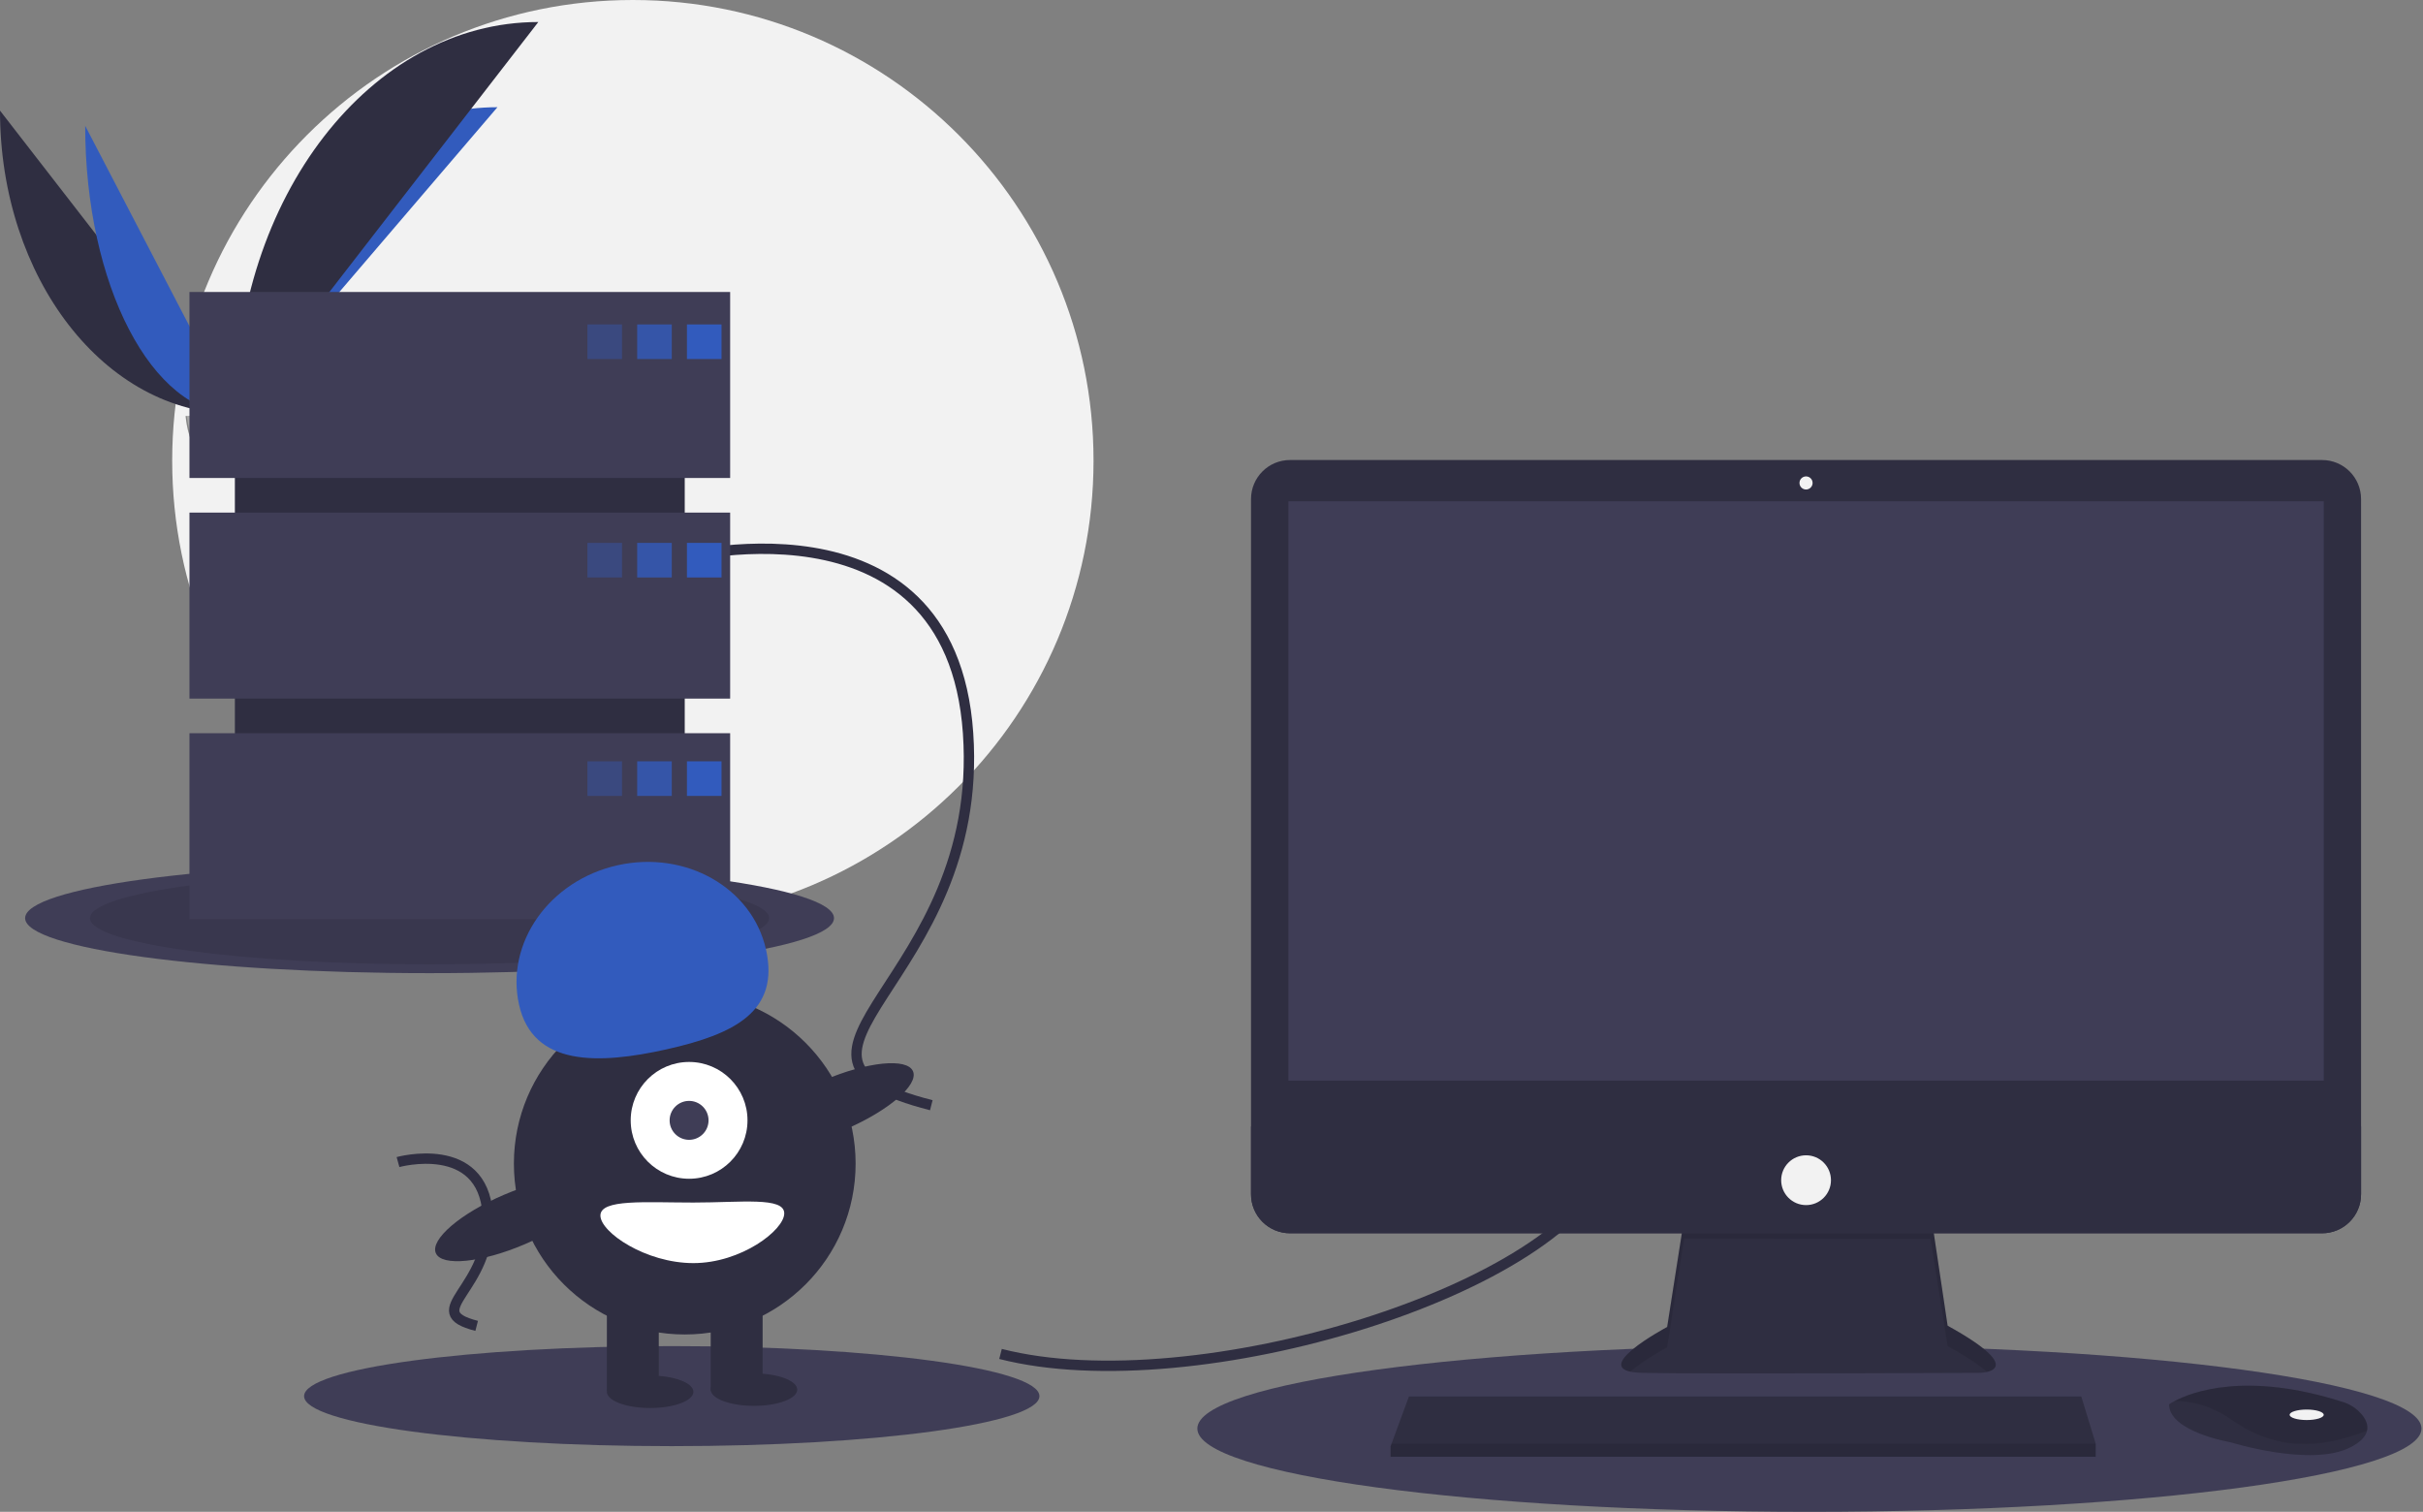 <svg width="468" height="292" viewBox="0 0 468 292" fill="none" xmlns="http://www.w3.org/2000/svg">
<rect x="0" y="0" width="468" height="292" fill="#808080" stroke="none"/>
<g clip-path="url(#clip0_1712_102363)">
<path d="M122.236 177.957C171.378 177.957 211.215 138.12 211.215 88.978C211.215 39.837 171.378 0 122.236 0C73.095 0 33.258 39.837 33.258 88.978C33.258 138.12 73.095 177.957 122.236 177.957Z" fill="#F2F2F2"/>
<path d="M0 21.364C0 53.738 20.31 79.935 45.409 79.935Z" fill="#2F2E41"/>
<path d="M45.406 79.935C45.406 47.197 68.071 20.706 96.08 20.706Z" fill="#325BBD"/>
<path d="M16.453 24.299C16.453 55.051 29.404 79.935 45.409 79.935Z" fill="#325BBD"/>
<path d="M45.406 79.935C45.406 38.103 71.603 4.254 103.977 4.254Z" fill="#2F2E41"/>
<path d="M35.852 80.348C35.852 80.348 42.291 80.149 44.232 78.767C46.173 77.385 54.138 75.735 54.619 77.951C55.101 80.168 64.297 88.975 57.027 89.034C49.756 89.092 40.133 87.901 38.197 86.721C36.259 85.541 35.852 80.348 35.852 80.348Z" fill="#A8A8A8"/>
<path opacity="0.2" d="M57.156 88.262C49.886 88.321 40.263 87.13 38.326 85.95C36.851 85.051 36.263 81.827 36.066 80.339C35.93 80.345 35.852 80.348 35.852 80.348C35.852 80.348 36.259 85.541 38.197 86.721C40.133 87.901 49.756 89.092 57.027 89.034C59.125 89.017 59.85 88.27 59.81 87.164C59.519 87.832 58.718 88.249 57.156 88.262Z" fill="black"/>
<path d="M82.969 187.958C126.112 187.958 161.086 183.2 161.086 177.33C161.086 171.461 126.112 166.703 82.969 166.703C39.826 166.703 4.852 171.461 4.852 177.33C4.852 183.2 39.826 187.958 82.969 187.958Z" fill="#3F3D56"/>
<path opacity="0.1" d="M82.968 186.253C119.19 186.253 148.553 182.258 148.553 177.33C148.553 172.403 119.19 168.408 82.968 168.408C46.746 168.408 17.383 172.403 17.383 177.33C17.383 182.258 46.746 186.253 82.968 186.253Z" fill="black"/>
<path d="M349.486 292C414.777 292 467.706 284.799 467.706 275.917C467.706 267.035 414.777 259.834 349.486 259.834C284.195 259.834 231.266 267.035 231.266 275.917C231.266 284.799 284.195 292 349.486 292Z" fill="#3F3D56"/>
<path d="M129.75 279.312C168.971 279.312 200.766 274.987 200.766 269.651C200.766 264.315 168.971 259.99 129.75 259.99C90.529 259.99 58.734 264.315 58.734 269.651C58.734 274.987 90.529 279.312 129.75 279.312Z" fill="#3F3D56"/>
<path d="M193.25 261.505C230.847 271.113 303.116 248.973 311.053 223.908" stroke="#2F2E41" stroke-width="2" stroke-miterlimit="10"/>
<path d="M129.336 108.195C129.336 108.195 183.642 93.156 186.984 141.614C190.326 190.072 142.286 203.857 179.882 213.465" stroke="#2F2E41" stroke-width="2" stroke-miterlimit="10"/>
<path d="M76.875 224.445C76.875 224.445 93.197 219.925 94.201 234.489C95.206 249.053 80.767 253.197 92.067 256.084" stroke="#2F2E41" stroke-width="2" stroke-miterlimit="10"/>
<path d="M325.3 235.288L322.009 256.298C322.009 256.298 305.809 264.905 317.2 265.158C328.591 265.411 382.256 265.158 382.256 265.158C382.256 265.158 392.634 265.158 376.18 256.045L372.89 234.022L325.3 235.288Z" fill="#2F2E41"/>
<path opacity="0.1" d="M314.905 264.93C317.492 262.628 322.006 260.229 322.006 260.229L325.297 239.219L372.886 239.264L376.177 259.976C380.014 262.101 382.391 263.73 383.781 264.98C385.895 264.498 388.204 262.706 376.177 256.045L372.886 234.022L325.297 235.288L322.006 256.298C322.006 256.298 308.393 263.531 314.905 264.93Z" fill="black"/>
<path d="M448.501 88.848H249.171C245.008 88.848 241.633 92.223 241.633 96.387V230.66C241.633 234.824 245.008 238.199 249.171 238.199H448.501C452.664 238.199 456.039 234.824 456.039 230.66V96.387C456.039 92.223 452.664 88.848 448.501 88.848Z" fill="#2F2E41"/>
<path d="M448.829 96.822H248.852V208.708H448.829V96.822Z" fill="#3F3D56"/>
<path d="M348.836 94.544C349.535 94.544 350.102 93.977 350.102 93.278C350.102 92.579 349.535 92.013 348.836 92.013C348.137 92.013 347.57 92.579 347.57 93.278C347.57 93.977 348.137 94.544 348.836 94.544Z" fill="#F2F2F2"/>
<path d="M456.039 217.568V230.66C456.039 231.65 455.844 232.631 455.465 233.545C455.087 234.46 454.531 235.291 453.831 235.991C453.131 236.691 452.3 237.246 451.386 237.625C450.471 238.004 449.491 238.199 448.501 238.199H249.171C248.181 238.199 247.201 238.004 246.286 237.625C245.372 237.246 244.541 236.691 243.84 235.991C243.14 235.291 242.585 234.46 242.206 233.545C241.828 232.631 241.633 231.65 241.633 230.66V217.568H456.039Z" fill="#2F2E41"/>
<path d="M404.781 278.827V281.358H268.594V279.333L268.781 278.827L272.138 269.714H401.996L404.781 278.827Z" fill="#2F2E41"/>
<path d="M457.187 276.349C456.939 277.409 456.002 278.528 453.886 279.586C446.292 283.384 430.85 278.574 430.85 278.574C430.85 278.574 418.953 276.549 418.953 271.233C419.287 271.004 419.636 270.797 419.996 270.613C423.189 268.924 433.775 264.756 452.545 270.789C453.928 271.223 455.163 272.033 456.113 273.127C456.874 274.018 457.47 275.147 457.187 276.349Z" fill="#2F2E41"/>
<path opacity="0.1" d="M457.191 276.349C447.896 279.91 439.61 280.176 431.108 274.27C426.819 271.294 422.924 270.557 420 270.613C423.193 268.924 433.779 264.755 452.549 270.789C453.932 271.223 455.167 272.033 456.117 273.127C456.878 274.018 457.474 275.147 457.191 276.349Z" fill="black"/>
<path d="M445.533 274.271C447.35 274.271 448.824 273.817 448.824 273.258C448.824 272.699 447.35 272.245 445.533 272.245C443.716 272.245 442.242 272.699 442.242 273.258C442.242 273.817 443.716 274.271 445.533 274.271Z" fill="#F2F2F2"/>
<path d="M348.841 232.756C351.497 232.756 353.65 230.603 353.65 227.947C353.65 225.29 351.497 223.137 348.841 223.137C346.185 223.137 344.031 225.29 344.031 227.947C344.031 230.603 346.185 232.756 348.841 232.756Z" fill="#F2F2F2"/>
<path opacity="0.1" d="M404.781 278.827V281.359H268.594V279.333L268.781 278.827H404.781Z" fill="black"/>
<path d="M132.257 66.421H45.367V167.514H132.257V66.421Z" fill="#2F2E41"/>
<path d="M141.029 56.395H36.594V92.32H141.029V56.395Z" fill="#3F3D56"/>
<path d="M141.029 99.004H36.594V134.93H141.029V99.004Z" fill="#3F3D56"/>
<path d="M141.029 141.614H36.594V177.539H141.029V141.614Z" fill="#3F3D56"/>
<path opacity="0.4" d="M120.145 62.661H113.461V69.345H120.145V62.661Z" fill="#325BBD"/>
<path opacity="0.8" d="M129.754 62.661H123.07V69.345H129.754V62.661Z" fill="#325BBD"/>
<path d="M139.364 62.661H132.68V69.345H139.364V62.661Z" fill="#325BBD"/>
<path opacity="0.4" d="M120.145 104.853H113.461V111.536H120.145V104.853Z" fill="#325BBD"/>
<path opacity="0.8" d="M129.754 104.853H123.07V111.536H129.754V104.853Z" fill="#325BBD"/>
<path d="M139.364 104.853H132.68V111.536H139.364V104.853Z" fill="#325BBD"/>
<path opacity="0.4" d="M120.145 147.044H113.461V153.728H120.145V147.044Z" fill="#325BBD"/>
<path opacity="0.8" d="M129.754 147.044H123.07V153.728H129.754V147.044Z" fill="#325BBD"/>
<path d="M139.364 147.044H132.68V153.728H139.364V147.044Z" fill="#325BBD"/>
<path d="M132.259 257.745C150.485 257.745 165.261 242.97 165.261 224.744C165.261 206.518 150.485 191.743 132.259 191.743C114.033 191.743 99.258 206.518 99.258 224.744C99.258 242.97 114.033 257.745 132.259 257.745Z" fill="#2F2E41"/>
<path d="M127.245 250.644H117.219V268.607H127.245V250.644Z" fill="#2F2E41"/>
<path d="M147.299 250.644H137.273V268.607H147.299V250.644Z" fill="#2F2E41"/>
<path d="M125.574 271.948C130.188 271.948 133.928 270.546 133.928 268.815C133.928 267.085 130.188 265.682 125.574 265.682C120.959 265.682 117.219 267.085 117.219 268.815C117.219 270.546 120.959 271.948 125.574 271.948Z" fill="#2F2E41"/>
<path d="M145.628 271.531C150.242 271.531 153.983 270.128 153.983 268.398C153.983 266.667 150.242 265.265 145.628 265.265C141.014 265.265 137.273 266.667 137.273 268.398C137.273 270.128 141.014 271.531 145.628 271.531Z" fill="#2F2E41"/>
<path d="M133.099 227.668C139.328 227.668 144.378 222.618 144.378 216.389C144.378 210.16 139.328 205.11 133.099 205.11C126.87 205.11 121.82 210.16 121.82 216.389C121.82 222.618 126.87 227.668 133.099 227.668Z" fill="white"/>
<path d="M133.096 220.149C135.172 220.149 136.855 218.466 136.855 216.389C136.855 214.313 135.172 212.63 133.096 212.63C131.019 212.63 129.336 214.313 129.336 216.389C129.336 218.466 131.019 220.149 133.096 220.149Z" fill="#3F3D56"/>
<path d="M100.254 194.054C97.589 182.12 106.107 170.061 119.279 167.12C132.451 164.179 145.29 171.469 147.954 183.402C150.619 195.336 141.889 199.738 128.717 202.679C115.545 205.62 102.918 205.987 100.254 194.054Z" fill="#325BBD"/>
<path d="M163.215 218.162C171.593 214.576 177.472 209.537 176.346 206.907C175.221 204.277 167.516 205.052 159.138 208.637C150.76 212.223 144.881 217.262 146.007 219.892C147.133 222.522 154.837 221.748 163.215 218.162Z" fill="#2F2E41"/>
<path d="M101.387 240.302C109.765 236.716 115.644 231.677 114.518 229.047C113.393 226.417 105.688 227.192 97.31 230.778C88.932 234.363 83.053 239.402 84.179 242.032C85.305 244.663 93.009 243.888 101.387 240.302Z" fill="#2F2E41"/>
<path d="M151.477 234.352C151.477 237.582 143.16 243.96 133.932 243.96C124.703 243.96 115.969 238 115.969 234.77C115.969 231.54 124.703 232.263 133.932 232.263C143.16 232.263 151.477 231.122 151.477 234.352Z" fill="white"/>
</g>
<defs>
<clipPath id="clip0_1712_102363">
<rect width="467.705" height="292" fill="white"/>
</clipPath>
</defs>
</svg>
